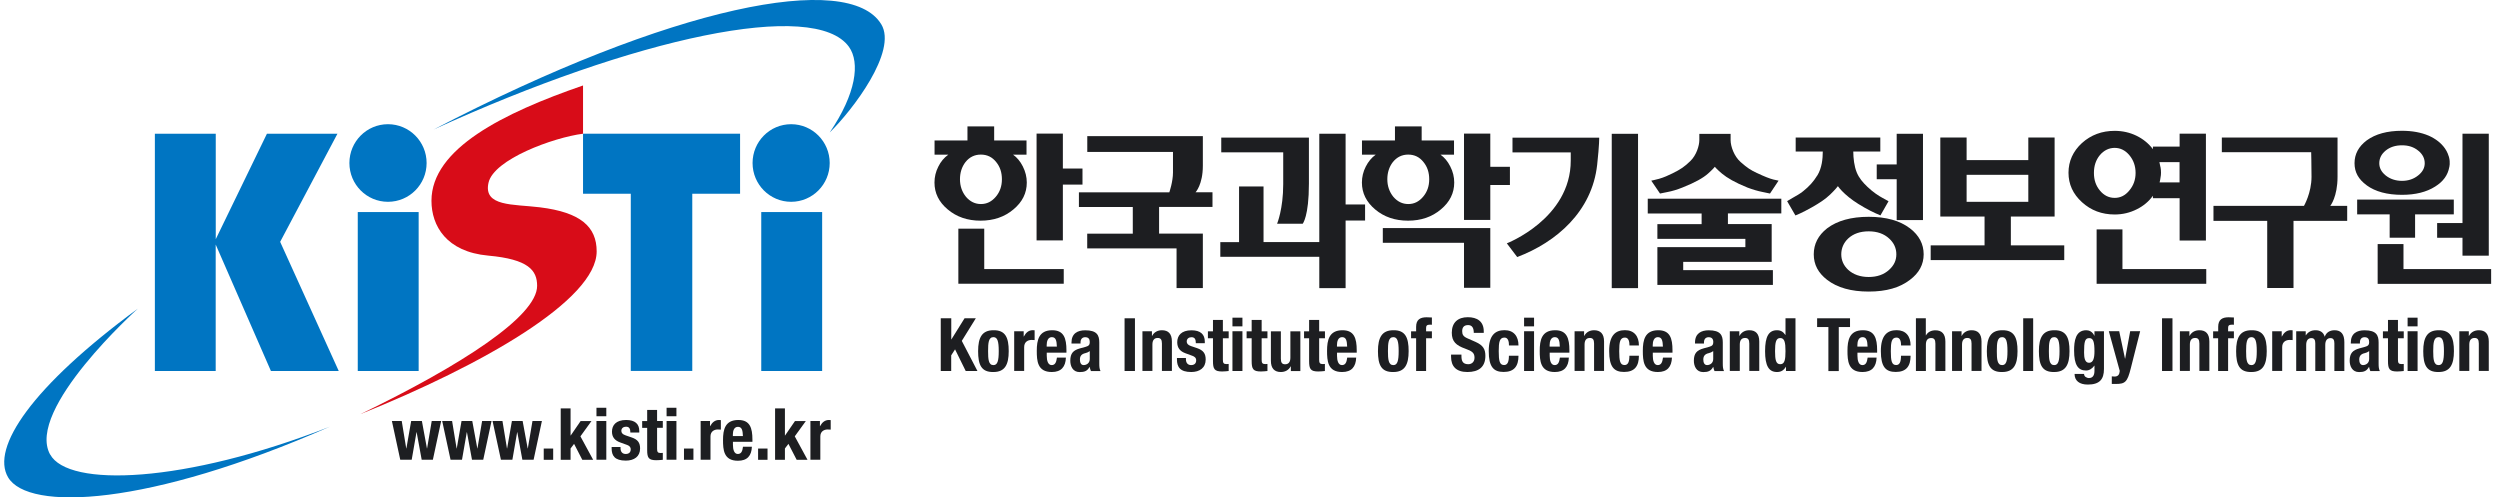 <svg width="191" height="38" viewBox="0 0 191 38" fill="none" xmlns="http://www.w3.org/2000/svg">
<g clip-path="url(#clip0_1_33500)">
<path d="M72.677 24.317V25.929H72.688L73.692 24.317H74.552L73.481 26.043L74.676 28.344H73.78L72.966 26.691L72.672 27.147V28.344H71.874V24.317H72.672H72.677Z" fill="#1D1E21"/>
<path d="M75.49 26.826C75.49 26.204 75.521 25.758 75.897 25.758C76.206 25.758 76.304 26.069 76.304 26.826C76.304 27.583 76.206 27.894 75.897 27.894C75.521 27.894 75.49 27.448 75.49 26.826ZM74.728 26.826C74.728 27.883 74.98 28.438 75.897 28.422C76.773 28.422 77.066 27.863 77.066 26.826C77.066 25.79 76.814 25.214 75.897 25.23C75.026 25.23 74.728 25.79 74.728 26.826Z" fill="#1D1E21"/>
<path d="M77.478 25.308H78.21V25.712H78.22C78.375 25.416 78.591 25.225 78.906 25.225C78.952 25.225 78.998 25.23 79.045 25.235V25.981C78.967 25.976 78.885 25.971 78.808 25.971C78.545 25.971 78.246 26.111 78.246 26.52V28.339H77.484V25.302L77.478 25.308Z" fill="#1D1E21"/>
<path d="M79.967 26.484V26.364C79.967 26.085 80.054 25.758 80.358 25.758C80.662 25.758 80.729 26.017 80.745 26.479H79.967V26.484ZM81.476 26.945V26.769C81.476 25.836 81.275 25.23 80.389 25.23C79.364 25.23 79.21 25.986 79.21 26.8C79.21 27.557 79.251 28.422 80.358 28.422C81.074 28.422 81.409 28.028 81.435 27.323H80.75C80.703 27.697 80.6 27.893 80.348 27.893C80.065 27.893 79.972 27.546 79.972 27.189V26.945H81.481H81.476Z" fill="#1D1E21"/>
<path d="M83.259 27.427C83.259 27.758 82.996 27.893 82.79 27.893C82.584 27.893 82.506 27.701 82.506 27.468C82.506 27.199 82.63 27.043 82.934 26.976C83.027 26.955 83.156 26.903 83.259 26.826V27.422V27.427ZM82.553 26.24V26.157C82.553 25.919 82.676 25.763 82.908 25.763C83.161 25.763 83.259 25.903 83.259 26.136C83.259 26.338 83.181 26.432 82.955 26.494L82.522 26.613C81.996 26.758 81.77 26.991 81.77 27.561C81.77 27.966 81.955 28.427 82.486 28.427C82.852 28.427 83.068 28.349 83.243 28.033H83.253C83.274 28.137 83.3 28.251 83.346 28.349H84.078C84 28.178 83.985 28.043 83.985 27.764V26.167C83.985 25.618 83.815 25.234 82.908 25.234C82.331 25.234 81.862 25.473 81.862 26.172V26.245H82.548L82.553 26.24Z" fill="#1D1E21"/>
<path d="M85.917 28.344V24.317H86.71V28.344H85.917Z" fill="#1D1E21"/>
<path d="M87.282 25.307H88.008V25.665H88.019C88.178 25.364 88.457 25.23 88.776 25.23C89.25 25.23 89.533 25.494 89.533 26.09V28.339H88.771V26.245C88.771 25.939 88.673 25.82 88.446 25.82C88.189 25.82 88.044 25.986 88.044 26.323V28.339H87.282V25.302V25.307Z" fill="#1D1E21"/>
<path d="M90.605 27.349V27.453C90.605 27.717 90.744 27.893 91.001 27.893C91.233 27.893 91.388 27.774 91.388 27.53C91.388 27.333 91.259 27.245 91.109 27.188L90.574 26.991C90.151 26.841 89.94 26.572 89.94 26.146C89.94 25.644 90.249 25.234 91.032 25.234C91.722 25.234 92.047 25.55 92.047 26.095V26.219H91.362C91.362 25.913 91.274 25.763 91.027 25.763C90.831 25.763 90.666 25.877 90.666 26.09C90.666 26.235 90.744 26.359 90.996 26.442L91.455 26.597C91.934 26.763 92.114 27.007 92.114 27.468C92.114 28.106 91.65 28.422 91.012 28.422C90.156 28.422 89.919 28.038 89.919 27.458V27.349H90.605Z" fill="#1D1E21"/>
<path d="M92.665 24.442H93.428V25.313H93.871V25.842H93.428V27.485C93.428 27.723 93.479 27.816 93.701 27.816C93.763 27.816 93.825 27.811 93.871 27.806V28.345C93.706 28.36 93.552 28.381 93.376 28.381C92.779 28.381 92.671 28.195 92.671 27.578V25.842H92.284V25.313H92.671V24.442H92.665Z" fill="#1D1E21"/>
<path d="M94.159 25.307H94.922V28.344H94.159V25.307ZM94.159 24.27H94.922V24.934H94.159V24.27Z" fill="#1D1E21"/>
<path d="M95.627 24.442H96.39V25.313H96.833V25.842H96.39V27.485C96.39 27.723 96.441 27.816 96.663 27.816C96.725 27.816 96.786 27.811 96.833 27.806V28.345C96.668 28.36 96.513 28.381 96.333 28.381C95.736 28.381 95.627 28.195 95.627 27.578V25.842H95.241V25.313H95.627V24.442Z" fill="#1D1E21"/>
<path d="M98.621 27.987H98.61C98.451 28.287 98.172 28.422 97.853 28.422C97.379 28.422 97.096 28.158 97.096 27.562V25.312H97.858V27.406C97.858 27.712 97.956 27.831 98.183 27.831C98.44 27.831 98.585 27.666 98.585 27.329V25.312H99.347V28.35H98.621V27.992V27.987Z" fill="#1D1E21"/>
<path d="M100.022 24.442H100.784V25.313H101.227V25.842H100.784V27.485C100.784 27.723 100.836 27.816 101.052 27.816C101.114 27.816 101.176 27.811 101.222 27.806V28.345C101.057 28.36 100.903 28.381 100.722 28.381C100.125 28.381 100.016 28.195 100.016 27.578V25.842H99.63V25.313H100.016V24.442H100.022Z" fill="#1D1E21"/>
<path d="M102.144 26.484V26.364C102.144 26.085 102.232 25.758 102.536 25.758C102.84 25.758 102.907 26.017 102.922 26.479H102.144V26.484ZM103.654 26.945V26.769C103.654 25.836 103.453 25.23 102.567 25.23C101.542 25.23 101.387 25.986 101.387 26.8C101.387 27.557 101.428 28.422 102.536 28.422C103.257 28.422 103.587 28.028 103.612 27.323H102.927C102.886 27.697 102.778 27.893 102.525 27.893C102.242 27.893 102.149 27.546 102.149 27.189V26.945H103.659H103.654Z" fill="#1D1E21"/>
<path d="M106.039 26.826C106.039 26.204 106.075 25.758 106.451 25.758C106.76 25.758 106.858 26.069 106.858 26.826C106.858 27.583 106.76 27.894 106.451 27.894C106.075 27.894 106.039 27.448 106.039 26.826ZM105.276 26.826C105.276 27.883 105.529 28.438 106.451 28.422C107.322 28.422 107.62 27.863 107.62 26.826C107.62 25.79 107.368 25.214 106.451 25.23C105.58 25.23 105.276 25.79 105.276 26.826Z" fill="#1D1E21"/>
<path d="M108.192 25.842H107.806V25.313H108.192V24.971C108.192 24.422 108.496 24.24 108.991 24.24C109.13 24.24 109.264 24.245 109.397 24.256V24.81C109.346 24.805 109.3 24.805 109.248 24.805C109.032 24.805 108.954 24.872 108.954 25.049V25.313H109.397V25.842H108.954V28.345H108.192V25.842Z" fill="#1D1E21"/>
<path d="M111.654 27.085V27.204C111.654 27.582 111.757 27.826 112.179 27.826C112.422 27.826 112.653 27.665 112.653 27.328C112.653 26.96 112.468 26.826 111.948 26.639C111.242 26.39 110.917 26.09 110.917 25.421C110.917 24.639 111.386 24.234 112.138 24.234C112.844 24.234 113.359 24.545 113.359 25.318V25.432H112.597C112.597 25.053 112.468 24.836 112.164 24.836C111.803 24.836 111.711 25.064 111.711 25.302C111.711 25.551 111.783 25.706 112.118 25.851L112.731 26.121C113.328 26.385 113.483 26.696 113.483 27.189C113.483 28.038 112.973 28.422 112.112 28.422C111.252 28.422 110.861 27.992 110.861 27.251V27.09H111.654V27.085Z" fill="#1D1E21"/>
<path d="M115.286 26.401C115.286 26.111 115.229 25.79 114.941 25.79C114.564 25.79 114.503 26.126 114.503 26.826C114.503 27.578 114.57 27.889 114.91 27.889C115.162 27.889 115.281 27.671 115.281 27.178H116.012C116.012 27.971 115.688 28.417 114.879 28.417C114.116 28.417 113.74 28.039 113.74 26.821C113.74 25.603 114.245 25.225 114.946 25.225C115.646 25.225 116.012 25.681 116.012 26.396H115.281L115.286 26.401Z" fill="#1D1E21"/>
<path d="M116.44 25.307H117.202V28.344H116.44V25.307ZM116.44 24.27H117.202V24.934H116.44V24.27Z" fill="#1D1E21"/>
<path d="M118.392 26.484V26.364C118.392 26.085 118.48 25.758 118.784 25.758C119.088 25.758 119.155 26.017 119.17 26.479H118.392V26.484ZM119.902 26.945V26.769C119.902 25.836 119.701 25.23 118.815 25.23C117.784 25.23 117.635 25.986 117.635 26.8C117.635 27.557 117.681 28.422 118.784 28.422C119.5 28.422 119.835 28.028 119.86 27.323H119.175C119.129 27.697 119.026 27.893 118.774 27.893C118.49 27.893 118.397 27.546 118.397 27.189V26.945H119.907H119.902Z" fill="#1D1E21"/>
<path d="M120.298 25.307H121.025V25.665H121.035C121.195 25.364 121.473 25.23 121.792 25.23C122.266 25.23 122.55 25.494 122.55 26.09V28.339H121.787V26.245C121.787 25.939 121.689 25.82 121.463 25.82C121.205 25.82 121.061 25.986 121.061 26.323V28.339H120.298V25.302V25.307Z" fill="#1D1E21"/>
<path d="M124.492 26.401C124.492 26.111 124.435 25.79 124.146 25.79C123.77 25.79 123.708 26.126 123.708 26.826C123.708 27.578 123.775 27.889 124.115 27.889C124.373 27.889 124.486 27.671 124.486 27.178H125.213C125.213 27.971 124.888 28.417 124.079 28.417C123.317 28.417 122.941 28.039 122.941 26.821C122.941 25.603 123.446 25.225 124.146 25.225C124.847 25.225 125.213 25.681 125.213 26.396H124.486L124.492 26.401Z" fill="#1D1E21"/>
<path d="M126.269 26.484V26.364C126.269 26.085 126.357 25.758 126.661 25.758C126.964 25.758 127.031 26.017 127.047 26.479H126.269V26.484ZM127.778 26.945V26.769C127.778 25.836 127.583 25.23 126.691 25.23C125.666 25.23 125.512 25.986 125.512 26.8C125.512 27.557 125.553 28.422 126.661 28.422C127.377 28.422 127.711 28.028 127.737 27.323H127.052C127.006 27.697 126.903 27.893 126.65 27.893C126.367 27.893 126.274 27.546 126.274 27.189V26.945H127.784H127.778Z" fill="#1D1E21"/>
<path d="M130.89 27.427C130.89 27.758 130.627 27.893 130.421 27.893C130.215 27.893 130.133 27.701 130.133 27.468C130.133 27.199 130.256 27.043 130.565 26.976C130.658 26.955 130.787 26.903 130.89 26.826V27.422V27.427ZM130.184 26.24V26.157C130.184 25.919 130.308 25.763 130.54 25.763C130.792 25.763 130.895 25.903 130.895 26.136C130.895 26.338 130.818 26.432 130.591 26.494L130.164 26.613C129.638 26.758 129.411 26.991 129.411 27.561C129.411 27.966 129.597 28.427 130.127 28.427C130.493 28.427 130.71 28.349 130.885 28.033H130.895C130.916 28.137 130.941 28.251 130.988 28.349H131.714C131.637 28.178 131.621 28.043 131.621 27.764V26.167C131.621 25.618 131.451 25.234 130.545 25.234C129.973 25.234 129.499 25.473 129.499 26.172V26.245H130.184V26.24Z" fill="#1D1E21"/>
<path d="M132.157 25.307H132.884V25.665H132.894C133.054 25.364 133.332 25.23 133.651 25.23C134.125 25.23 134.408 25.494 134.408 26.09V28.339H133.646V26.245C133.646 25.939 133.548 25.82 133.321 25.82C133.064 25.82 132.92 25.986 132.92 26.323V28.339H132.157V25.302V25.307Z" fill="#1D1E21"/>
<path d="M135.614 26.826C135.614 26.168 135.681 25.826 136.011 25.826C136.34 25.826 136.412 26.162 136.412 26.826C136.412 27.489 136.346 27.826 136.011 27.826C135.676 27.826 135.614 27.484 135.614 26.826ZM136.449 28.344H137.175V24.317H136.412V25.592H136.402C136.242 25.349 136.047 25.23 135.763 25.23C135.14 25.23 134.852 25.696 134.852 26.826C134.852 27.956 135.14 28.422 135.763 28.422C136.062 28.422 136.273 28.303 136.438 28.023H136.449V28.344Z" fill="#1D1E21"/>
<path d="M141.342 24.317V24.986H140.482V28.35H139.689V24.986H138.828V24.317H141.347H141.342Z" fill="#1D1E21"/>
<path d="M141.904 26.484V26.364C141.904 26.085 141.992 25.758 142.296 25.758C142.599 25.758 142.666 26.017 142.682 26.479H141.904V26.484ZM143.413 26.945V26.769C143.413 25.836 143.213 25.23 142.326 25.23C141.296 25.23 141.147 25.986 141.147 26.8C141.147 27.557 141.193 28.422 142.296 28.422C143.012 28.422 143.346 28.028 143.372 27.323H142.687C142.641 27.697 142.538 27.893 142.285 27.893C142.002 27.893 141.909 27.546 141.909 27.189V26.945H143.419H143.413Z" fill="#1D1E21"/>
<path d="M145.242 26.401C145.242 26.111 145.186 25.79 144.897 25.79C144.521 25.79 144.459 26.126 144.459 26.826C144.459 27.578 144.526 27.889 144.866 27.889C145.119 27.889 145.237 27.671 145.237 27.178H145.969C145.969 27.971 145.644 28.417 144.835 28.417C144.073 28.417 143.697 28.039 143.697 26.821C143.697 25.603 144.202 25.225 144.902 25.225C145.603 25.225 145.969 25.681 145.969 26.396H145.237L145.242 26.401Z" fill="#1D1E21"/>
<path d="M146.37 24.317H147.133V25.623H147.143C147.287 25.364 147.545 25.235 147.869 25.235C148.343 25.235 148.627 25.499 148.627 26.095V28.344H147.864V26.251C147.864 25.945 147.766 25.826 147.54 25.826C147.282 25.826 147.138 25.991 147.138 26.328V28.344H146.376V24.317H146.37Z" fill="#1D1E21"/>
<path d="M149.132 25.307H149.863V25.665H149.873C150.033 25.364 150.311 25.23 150.631 25.23C151.105 25.23 151.388 25.494 151.388 26.09V28.339H150.626V26.245C150.626 25.939 150.528 25.82 150.301 25.82C150.043 25.82 149.899 25.986 149.899 26.323V28.339H149.137V25.302L149.132 25.307Z" fill="#1D1E21"/>
<path d="M152.557 26.826C152.557 26.204 152.588 25.758 152.964 25.758C153.273 25.758 153.371 26.069 153.371 26.826C153.371 27.583 153.273 27.894 152.964 27.894C152.588 27.894 152.557 27.448 152.557 26.826ZM151.795 26.826C151.795 27.883 152.047 28.438 152.969 28.422C153.84 28.422 154.139 27.863 154.139 26.826C154.139 25.79 153.886 25.214 152.969 25.23C152.094 25.23 151.795 25.79 151.795 26.826Z" fill="#1D1E21"/>
<path d="M154.572 24.317H155.334V28.344H154.572V24.317Z" fill="#1D1E21"/>
<path d="M156.534 26.826C156.534 26.204 156.565 25.758 156.941 25.758C157.25 25.758 157.348 26.069 157.348 26.826C157.348 27.583 157.25 27.894 156.941 27.894C156.565 27.894 156.534 27.448 156.534 26.826ZM155.772 26.826C155.772 27.883 156.024 28.438 156.941 28.422C157.812 28.422 158.111 27.863 158.111 26.826C158.111 25.79 157.858 25.214 156.941 25.23C156.071 25.23 155.772 25.79 155.772 26.826Z" fill="#1D1E21"/>
<path d="M159.223 26.924C159.223 26.105 159.285 25.831 159.62 25.831C159.924 25.831 160.017 26.111 160.017 26.846C160.017 27.36 159.924 27.717 159.605 27.717C159.285 27.717 159.223 27.344 159.223 26.924ZM160.017 25.312V25.649H160.006C159.862 25.333 159.605 25.23 159.393 25.23C158.564 25.23 158.461 26.064 158.461 26.774C158.461 27.883 158.765 28.308 159.373 28.308C159.615 28.308 159.852 28.163 160.006 27.935H160.017V28.334C160.017 28.645 159.909 28.883 159.594 28.883C159.502 28.883 159.414 28.847 159.342 28.8C159.27 28.749 159.223 28.671 159.223 28.567H158.497C158.497 29.085 158.863 29.381 159.507 29.381C160.398 29.381 160.743 28.992 160.743 28.189V25.307H160.017V25.312Z" fill="#1D1E21"/>
<path d="M161.341 28.753C161.408 28.764 161.475 28.769 161.542 28.769C161.825 28.769 161.928 28.613 161.949 28.339L161.114 25.302H161.907L162.35 27.401H162.361L162.747 25.302H163.509L162.793 28.137C162.531 29.189 162.361 29.334 161.65 29.334H161.341V28.753Z" fill="#1D1E21"/>
<path d="M165.179 28.344V24.317H165.977V28.344H165.179Z" fill="#1D1E21"/>
<path d="M166.544 25.307H167.27V25.665H167.281C167.44 25.364 167.718 25.23 168.038 25.23C168.512 25.23 168.795 25.494 168.795 26.09V28.339H168.033V26.245C168.033 25.939 167.935 25.82 167.708 25.82C167.445 25.82 167.306 25.986 167.306 26.323V28.339H166.544V25.302V25.307Z" fill="#1D1E21"/>
<path d="M169.47 25.842H169.083V25.313H169.47V24.971C169.47 24.422 169.774 24.24 170.263 24.24C170.402 24.24 170.536 24.245 170.67 24.256V24.81C170.619 24.805 170.572 24.805 170.521 24.805C170.304 24.805 170.227 24.872 170.227 25.049V25.313H170.67V25.842H170.227V28.345H169.465V25.842H169.47Z" fill="#1D1E21"/>
<path d="M171.603 26.826C171.603 26.204 171.639 25.758 172.01 25.758C172.319 25.758 172.417 26.069 172.417 26.826C172.417 27.583 172.319 27.894 172.01 27.894C171.634 27.894 171.603 27.448 171.603 26.826ZM170.84 26.826C170.84 27.883 171.093 28.438 172.01 28.422C172.885 28.422 173.179 27.863 173.179 26.826C173.179 25.79 172.927 25.214 172.01 25.23C171.134 25.23 170.84 25.79 170.84 26.826Z" fill="#1D1E21"/>
<path d="M173.591 25.308H174.323V25.712H174.333C174.488 25.416 174.704 25.225 175.018 25.225C175.059 25.225 175.111 25.23 175.157 25.235V25.981C175.08 25.976 174.998 25.971 174.92 25.971C174.653 25.971 174.359 26.111 174.359 26.52V28.339H173.596V25.302L173.591 25.308Z" fill="#1D1E21"/>
<path d="M175.43 25.307H176.157V25.618H176.167C176.357 25.338 176.6 25.23 176.919 25.23C177.269 25.23 177.522 25.406 177.604 25.717H177.614C177.728 25.395 178.006 25.23 178.367 25.23C178.871 25.23 179.108 25.551 179.108 26.137V28.344H178.346V26.225C178.346 25.971 178.264 25.831 178.047 25.831C177.805 25.831 177.65 26.002 177.65 26.349V28.344H176.888V26.225C176.888 25.971 176.806 25.831 176.589 25.831C176.347 25.831 176.193 26.002 176.193 26.349V28.344H175.43V25.307Z" fill="#1D1E21"/>
<path d="M181.004 27.427C181.004 27.758 180.742 27.893 180.536 27.893C180.33 27.893 180.247 27.701 180.247 27.468C180.247 27.199 180.371 27.043 180.68 26.976C180.773 26.955 180.901 26.903 181.004 26.826V27.422V27.427ZM180.299 26.24V26.157C180.299 25.919 180.417 25.763 180.654 25.763C180.907 25.763 181.004 25.903 181.004 26.136C181.004 26.338 180.927 26.432 180.7 26.494L180.268 26.613C179.742 26.758 179.516 26.991 179.516 27.561C179.516 27.966 179.706 28.427 180.232 28.427C180.597 28.427 180.814 28.349 180.989 28.033H180.999C181.02 28.137 181.046 28.251 181.092 28.349H181.818C181.741 28.178 181.726 28.043 181.726 27.764V26.167C181.726 25.618 181.556 25.234 180.649 25.234C180.072 25.234 179.603 25.473 179.603 26.172V26.245H180.288L180.299 26.24Z" fill="#1D1E21"/>
<path d="M182.442 24.442H183.204V25.313H183.647V25.842H183.204V27.485C183.204 27.723 183.255 27.816 183.477 27.816C183.539 27.816 183.601 27.811 183.647 27.806V28.345C183.482 28.36 183.328 28.381 183.147 28.381C182.55 28.381 182.442 28.195 182.442 27.578V25.842H182.055V25.313H182.442V24.442Z" fill="#1D1E21"/>
<path d="M183.941 25.307H184.703V28.344H183.941V25.307ZM183.941 24.27H184.703V24.934H183.941V24.27Z" fill="#1D1E21"/>
<path d="M185.898 26.826C185.898 26.204 185.934 25.758 186.31 25.758C186.619 25.758 186.717 26.069 186.717 26.826C186.717 27.583 186.619 27.894 186.31 27.894C185.934 27.894 185.898 27.448 185.898 26.826ZM185.136 26.826C185.136 27.883 185.388 28.438 186.31 28.422C187.181 28.422 187.48 27.863 187.48 26.826C187.48 25.79 187.227 25.214 186.31 25.23C185.44 25.23 185.136 25.79 185.136 26.826Z" fill="#1D1E21"/>
<path d="M187.887 25.307H188.618V25.665H188.629C188.788 25.364 189.066 25.23 189.386 25.23C189.86 25.23 190.143 25.494 190.143 26.09V28.339H189.381V26.245C189.381 25.939 189.283 25.82 189.056 25.82C188.799 25.82 188.654 25.986 188.654 26.323V28.339H187.892V25.302L187.887 25.307Z" fill="#1D1E21"/>
<path d="M134.228 13.216C134.805 13.491 135.212 13.646 135.48 13.714C135.737 13.776 135.871 13.802 135.882 13.802L135.227 14.786C135.227 14.786 135.016 14.735 134.656 14.667C134.29 14.595 133.909 14.481 133.507 14.33C132.564 13.952 131.936 13.579 131.565 13.268C131.194 12.962 131.029 12.76 131.013 12.744C131.003 12.76 130.843 12.952 130.493 13.263C130.127 13.589 129.504 13.947 128.53 14.33C128.129 14.491 127.747 14.605 127.387 14.672C127.026 14.74 126.841 14.776 126.825 14.786L126.156 13.802C126.181 13.791 126.382 13.765 126.748 13.662C127.134 13.553 127.464 13.397 127.773 13.247C128.407 12.936 128.7 12.734 129.143 12.304C129.602 11.863 129.829 11.138 129.829 10.697V10.226H132.219V10.713C132.219 11.179 132.487 11.946 132.986 12.382C133.486 12.822 133.739 12.988 134.233 13.221L134.228 13.216Z" fill="#1D1E21"/>
<path d="M138.834 13.413C138.545 13.885 138.226 14.237 137.752 14.616C137.52 14.802 137.252 14.953 136.974 15.108C136.696 15.264 136.552 15.352 136.536 15.367L137.17 16.461C137.17 16.461 137.675 16.269 138.437 15.834C138.999 15.512 139.442 15.232 139.833 14.854C140.214 14.486 140.4 14.248 140.415 14.222C140.431 14.248 140.601 14.491 140.966 14.823C141.348 15.17 141.77 15.476 142.435 15.854C143.063 16.217 143.656 16.451 143.666 16.456L144.284 15.373C144.284 15.373 144.114 15.279 143.82 15.118C143.527 14.958 143.12 14.699 142.672 14.274C142.311 13.932 142.033 13.6 141.858 13.18C141.657 12.688 141.595 12.092 141.59 11.579H143.656V10.506H137.19V11.579H139.261C139.256 12.138 139.199 12.817 138.844 13.408L138.834 13.413Z" fill="#1D1E21"/>
<path d="M77.391 11.811C77.695 12.024 77.947 12.324 78.143 12.713C78.344 13.112 78.447 13.522 78.447 13.947C78.447 14.75 78.107 15.434 77.427 15.999C76.747 16.574 75.907 16.859 74.913 16.859C73.919 16.859 73.084 16.574 72.404 15.999C71.729 15.434 71.394 14.75 71.394 13.947C71.394 13.522 71.492 13.112 71.688 12.729C71.874 12.35 72.131 12.044 72.451 11.816H71.4V10.733H73.914V9.655H75.954V10.733H78.426V11.816H77.386L77.391 11.811ZM74.928 11.811C74.46 11.811 74.068 12.003 73.764 12.381C73.481 12.749 73.342 13.19 73.342 13.698C73.342 14.206 73.496 14.662 73.8 15.035C74.115 15.403 74.496 15.589 74.944 15.589C75.392 15.589 75.763 15.403 76.077 15.035C76.391 14.667 76.546 14.221 76.546 13.698C76.546 13.174 76.402 12.739 76.108 12.381C75.809 12.003 75.423 11.811 74.939 11.811H74.949H74.928ZM79.194 10.205H81.203V12.874H82.702V14.102H81.203V18.367H79.194V10.205ZM73.218 17.471H75.196V20.555H81.27V21.679H73.218V17.466V17.471Z" fill="#1D1E21"/>
<path d="M91.898 10.401V12.656C91.898 14.112 91.341 14.688 91.341 14.688H92.634V15.812H88.554V17.849H91.898V22.006H89.889V18.979H83.063V17.854H86.545V15.817H82.429V14.693H89.337C89.337 14.693 89.616 13.884 89.616 13.179V11.609H83.068V10.401H91.903H91.898Z" fill="#1D1E21"/>
<path d="M100.001 14.034C100.001 16.538 99.527 17.092 99.527 17.092H97.57C97.57 17.092 98.038 15.973 98.038 14.071V11.64H93.304V10.515H100.001V14.04V14.034ZM96.534 18.492H100.794V10.215H102.804V15.62H104.292V16.849H102.804V22.011H100.794V19.622H93.232V18.497H94.664V14.247H96.534V18.497V18.492Z" fill="#1D1E21"/>
<path d="M110.047 11.811C110.351 12.024 110.603 12.324 110.799 12.713C111.005 13.112 111.103 13.522 111.103 13.947C111.103 14.75 110.763 15.434 110.083 15.999C109.403 16.574 108.568 16.859 107.574 16.859C106.58 16.859 105.74 16.574 105.06 15.999C104.39 15.434 104.05 14.75 104.05 13.947C104.05 13.522 104.148 13.112 104.344 12.729C104.535 12.35 104.787 12.044 105.106 11.816H104.055V10.733H106.575V9.655H108.615V10.733H111.087V11.816H110.047V11.811ZM107.584 11.811C107.11 11.811 106.724 12.003 106.415 12.381C106.132 12.749 105.992 13.19 105.992 13.698C105.992 14.206 106.147 14.662 106.451 15.035C106.765 15.403 107.146 15.589 107.595 15.589C108.043 15.589 108.409 15.403 108.723 15.035C109.037 14.667 109.192 14.221 109.192 13.698C109.192 13.174 109.047 12.739 108.754 12.381C108.455 12.003 108.069 11.811 107.589 11.811H107.6H107.579H107.584ZM111.85 10.205H113.859V12.744H115.358V14.133H113.859V16.802H111.85V10.205ZM113.859 21.99H111.85V18.549H105.647V17.424H113.859V21.995V21.99Z" fill="#1D1E21"/>
<path d="M120.005 11.641H115.554V10.516H122.178C122.178 10.516 122.199 10.972 122.024 12.584C121.632 16.165 118.897 18.508 115.914 19.638L115.121 18.591C115.121 18.591 120.005 16.709 120.005 12.268V11.646V11.641ZM123.137 10.221H125.146V22.012H123.137V10.221Z" fill="#1D1E21"/>
<path d="M125.888 16.305V15.181H136.093V16.305H132.013V17.119H135.356V20.006H128.597V20.638H135.449V21.768H126.624V18.881H133.347V18.249H126.624V17.124H130.004V16.311H125.888V16.305Z" fill="#1D1E21"/>
<path d="M148.24 10.506H150.249V12.232H154.963V10.506H156.972V16.544H153.629V18.746H157.709V19.871H147.504V18.746H151.62V16.544H148.24V10.506ZM154.963 13.356H150.249V15.419H154.963V13.356Z" fill="#1D1E21"/>
<path d="M166.523 15.144H164.483V14.957C164.164 15.398 163.752 15.74 163.252 15.988C162.727 16.253 162.165 16.387 161.562 16.387C160.583 16.387 159.754 16.076 159.064 15.449C158.373 14.822 158.033 14.071 158.033 13.195C158.033 12.319 158.379 11.552 159.064 10.925C159.754 10.308 160.583 9.997 161.562 9.997C162.155 9.997 162.711 10.121 163.226 10.37C163.736 10.619 164.154 10.961 164.483 11.396V11.2H166.523V10.21H168.532V18.378H166.523V15.149V15.144ZM160.429 11.852C160.125 12.22 159.976 12.671 159.976 13.21C159.976 13.749 160.125 14.185 160.429 14.553C160.738 14.931 161.119 15.118 161.562 15.118C162.005 15.118 162.371 14.931 162.68 14.553C163 14.174 163.159 13.729 163.159 13.21C163.159 12.692 163 12.231 162.68 11.852C162.371 11.485 161.995 11.298 161.562 11.298C161.13 11.298 160.738 11.485 160.429 11.852ZM165.065 12.775C165.091 12.915 165.101 13.055 165.101 13.195C165.101 13.314 165.091 13.438 165.065 13.558C165.05 13.687 165.024 13.817 164.993 13.936H166.518V12.386H164.978C165.009 12.526 165.034 12.656 165.06 12.775H165.065ZM160.182 17.528H162.155V20.559H168.558V21.684H160.182V17.528Z" fill="#1D1E21"/>
<path d="M178.588 10.506V13.507C178.588 15.056 178.032 15.73 178.032 15.73H179.325V16.875H175.224V22.001H173.215V16.875H169.109V15.73H176.023C176.023 15.73 176.6 14.74 176.6 13.507C176.6 12.662 176.574 11.63 176.574 11.63H169.748V10.506H178.583H178.588Z" fill="#1D1E21"/>
<path d="M143.382 13.693H144.907V16.813H146.916V10.221H144.907V12.563H143.382V13.693Z" fill="#1D1E21"/>
<path d="M145.922 17.445C145.155 16.86 144.109 16.564 142.769 16.564C141.43 16.564 140.364 16.86 139.591 17.445C138.911 17.979 138.571 18.643 138.571 19.43C138.571 20.218 138.911 20.851 139.591 21.379C140.364 21.975 141.425 22.276 142.769 22.276C144.114 22.276 145.149 21.975 145.922 21.379C146.618 20.856 146.968 20.208 146.968 19.43C146.968 18.653 146.623 17.979 145.922 17.445ZM144.33 20.612C143.934 20.98 143.408 21.162 142.769 21.162C142.131 21.162 141.595 20.975 141.198 20.612C140.848 20.28 140.673 19.887 140.673 19.43C140.673 18.974 140.848 18.555 141.198 18.223C141.595 17.855 142.12 17.674 142.769 17.674C143.418 17.674 143.939 17.86 144.33 18.223C144.696 18.555 144.881 18.959 144.881 19.43C144.881 19.902 144.696 20.28 144.33 20.612Z" fill="#1D1E21"/>
<path d="M188.134 19.533H190.143V10.215H188.134V17.041H186.197V18.165H188.134V19.533Z" fill="#1D1E21"/>
<path d="M183.626 20.555V18.648H181.653V21.685H190.323V20.555H183.626Z" fill="#1D1E21"/>
<path d="M180.814 14.159C181.478 14.641 182.38 14.885 183.513 14.885C184.543 14.885 185.388 14.672 186.048 14.252C186.656 13.874 187.016 13.382 187.124 12.77C187.124 12.77 187.222 12.438 187.099 11.988C186.99 11.599 186.79 11.335 186.79 11.335C186.501 10.925 186.089 10.604 185.553 10.365C184.966 10.117 184.286 9.992 183.513 9.992C182.385 9.992 181.489 10.236 180.814 10.728C180.196 11.195 179.886 11.775 179.886 12.47C179.886 13.164 180.196 13.708 180.814 14.154V14.159ZM182.256 11.511C182.591 11.236 183.008 11.101 183.513 11.101C184.018 11.101 184.42 11.236 184.755 11.511C185.084 11.775 185.249 12.096 185.249 12.475C185.249 12.827 185.084 13.133 184.755 13.397C184.41 13.677 183.997 13.817 183.513 13.817C183.029 13.817 182.601 13.677 182.256 13.397C181.937 13.133 181.777 12.827 181.777 12.475C181.777 12.096 181.937 11.775 182.256 11.511Z" fill="#1D1E21"/>
<path d="M182.57 18.161H184.513V16.378H187.47V15.248H180.087V16.378H182.57V18.161Z" fill="#1D1E21"/>
<path d="M31.985 28.344H27.333V16.201H31.985V28.344Z" fill="#0075C2"/>
<path d="M52.89 14.802V28.339H48.192V14.802H44.544V10.215H56.542V14.802H52.895H52.89Z" fill="#0075C2"/>
<path d="M62.812 28.344H58.16V16.201H62.812V28.344Z" fill="#0075C2"/>
<path d="M32.593 12.454C32.593 14.091 31.274 15.418 29.641 15.418C28.008 15.418 26.694 14.091 26.694 12.454C26.694 10.816 28.013 9.489 29.641 9.489C31.269 9.489 32.593 10.816 32.593 12.454Z" fill="#0075C2"/>
<path d="M27.534 31.641C36.822 27.904 45.585 22.923 45.585 19.207C45.585 17.331 44.369 16.222 41.242 15.838C39.223 15.59 36.91 15.797 37.322 13.962C37.719 12.18 42.252 10.511 44.544 10.215V6.53C38.44 8.634 32.964 11.366 32.964 15.341C32.964 17.248 34.097 19.238 37.301 19.529C40.387 19.808 41.036 20.659 41.036 21.84C41.036 24.167 35.256 27.904 27.534 31.641Z" fill="#D80C18"/>
<path d="M63.389 12.454C63.389 14.091 62.07 15.418 60.442 15.418C58.814 15.418 57.496 14.091 57.496 12.454C57.496 10.816 58.814 9.489 60.442 9.489C62.07 9.489 63.389 10.816 63.389 12.454Z" fill="#0075C2"/>
<path d="M3.826 34.72C1.946 31.278 10.529 23.582 10.529 23.582C2.405 29.553 -0.707 34.217 0.617 36.466C2.152 39.078 11.332 38.7 25.205 32.595C14.057 36.959 5.212 37.249 3.832 34.72H3.826Z" fill="#0075C2"/>
<path d="M67.325 1.85C64.857 -2.218 51.37 0.399 33.123 9.899C48.547 2.845 62.24 -0.083 64.862 3.581C65.723 4.789 65.408 7.152 63.389 10.122C65.135 8.417 68.577 3.913 67.33 1.856L67.325 1.85Z" fill="#0075C2"/>
<path d="M11.832 28.344V10.215H16.484V18.274L20.394 10.215H25.782L21.404 18.476L25.88 28.344H20.698L16.479 18.683V28.344H11.827H11.832Z" fill="#0075C2"/>
<path d="M29.94 32.164H30.692L31.037 34.263H31.047L31.413 32.164H32.232L32.619 34.263H32.629L32.984 32.164H33.706L33.072 35.123H32.217L31.831 33.019H31.82L31.454 35.123H30.579L29.94 32.164Z" fill="#1D1E21"/>
<path d="M33.788 32.164H34.54L34.885 34.263H34.896L35.261 32.164H36.081L36.467 34.263H36.477L36.833 32.164H37.554L36.92 35.123H36.06L35.674 33.019H35.663L35.297 35.123H34.422L33.783 32.164H33.788Z" fill="#1D1E21"/>
<path d="M37.636 32.164H38.388L38.733 34.263H38.744L39.11 32.164H39.929L40.315 34.263H40.325L40.681 32.164H41.402L40.768 35.123H39.908L39.522 33.019H39.511L39.146 35.123H38.27L37.631 32.164H37.636Z" fill="#1D1E21"/>
<path d="M42.263 34.269V35.129H41.541V34.269H42.263Z" fill="#1D1E21"/>
<path d="M43.592 31.2V33.273H43.602L44.359 32.169H45.188L44.344 33.336L45.317 35.129H44.488L43.859 33.911L43.592 34.263V35.129H42.839V31.2H43.592Z" fill="#1D1E21"/>
<path d="M45.57 32.164H46.322V35.123H45.57V32.164ZM45.57 31.153H46.322V31.801H45.57V31.153Z" fill="#1D1E21"/>
<path d="M47.409 34.155V34.253C47.409 34.512 47.548 34.684 47.805 34.684C48.032 34.684 48.187 34.569 48.187 34.331C48.187 34.139 48.063 34.051 47.914 33.994L47.383 33.802C46.966 33.652 46.755 33.393 46.755 32.978C46.755 32.491 47.059 32.087 47.836 32.087C48.522 32.087 48.841 32.393 48.841 32.926V33.046H48.161C48.161 32.75 48.073 32.6 47.826 32.6C47.635 32.6 47.471 32.709 47.471 32.916C47.471 33.061 47.548 33.181 47.8 33.263L48.254 33.419C48.728 33.58 48.903 33.823 48.903 34.264C48.903 34.886 48.444 35.191 47.811 35.191C46.966 35.191 46.729 34.818 46.729 34.253V34.15H47.409V34.155Z" fill="#1D1E21"/>
<path d="M49.449 31.319H50.201V32.164H50.639V32.682H50.201V34.284C50.201 34.517 50.247 34.61 50.469 34.61C50.531 34.61 50.587 34.605 50.639 34.6V35.129C50.474 35.144 50.319 35.16 50.144 35.16C49.552 35.16 49.444 34.978 49.444 34.382V32.688H49.062V32.169H49.444V31.325L49.449 31.319Z" fill="#1D1E21"/>
<path d="M50.927 32.164H51.679V35.123H50.927V32.164ZM50.927 31.153H51.679V31.801H50.927V31.153Z" fill="#1D1E21"/>
<path d="M52.978 34.269V35.129H52.256V34.269H52.978Z" fill="#1D1E21"/>
<path d="M53.524 32.165H54.245V32.559H54.255C54.41 32.273 54.621 32.087 54.935 32.087C54.976 32.087 55.028 32.092 55.074 32.097V32.823C54.997 32.818 54.915 32.812 54.837 32.812C54.575 32.812 54.281 32.952 54.281 33.346V35.124H53.529V32.165H53.524Z" fill="#1D1E21"/>
<path d="M55.991 33.31V33.196C55.991 32.921 56.079 32.61 56.378 32.61C56.676 32.61 56.743 32.864 56.759 33.315H55.986L55.991 33.31ZM57.485 33.761V33.59C57.485 32.683 57.29 32.087 56.409 32.087C55.394 32.087 55.239 32.823 55.239 33.616C55.239 34.352 55.281 35.202 56.378 35.202C57.089 35.202 57.418 34.818 57.444 34.129H56.764C56.723 34.492 56.62 34.684 56.367 34.684C56.089 34.684 55.996 34.341 55.996 33.994V33.756H57.49L57.485 33.761Z" fill="#1D1E21"/>
<path d="M58.639 34.269V35.129H57.918V34.269H58.639Z" fill="#1D1E21"/>
<path d="M59.968 31.2V33.273H59.978L60.736 32.169H61.565L60.72 33.336L61.694 35.129H60.865L60.236 33.911L59.968 34.263V35.129H59.216V31.2H59.968Z" fill="#1D1E21"/>
<path d="M61.921 32.165H62.642V32.559H62.652C62.807 32.273 63.018 32.087 63.332 32.087C63.373 32.087 63.425 32.092 63.466 32.097V32.823C63.389 32.818 63.306 32.812 63.229 32.812C62.966 32.812 62.673 32.952 62.673 33.346V35.124H61.916V32.165H61.921Z" fill="#1D1E21"/>
</g>
<defs>
<clipPath id="clip0_1_33500">
<rect width="190" height="38" fill="white" transform="translate(0.323)"/>
</clipPath>
</defs>
</svg>

